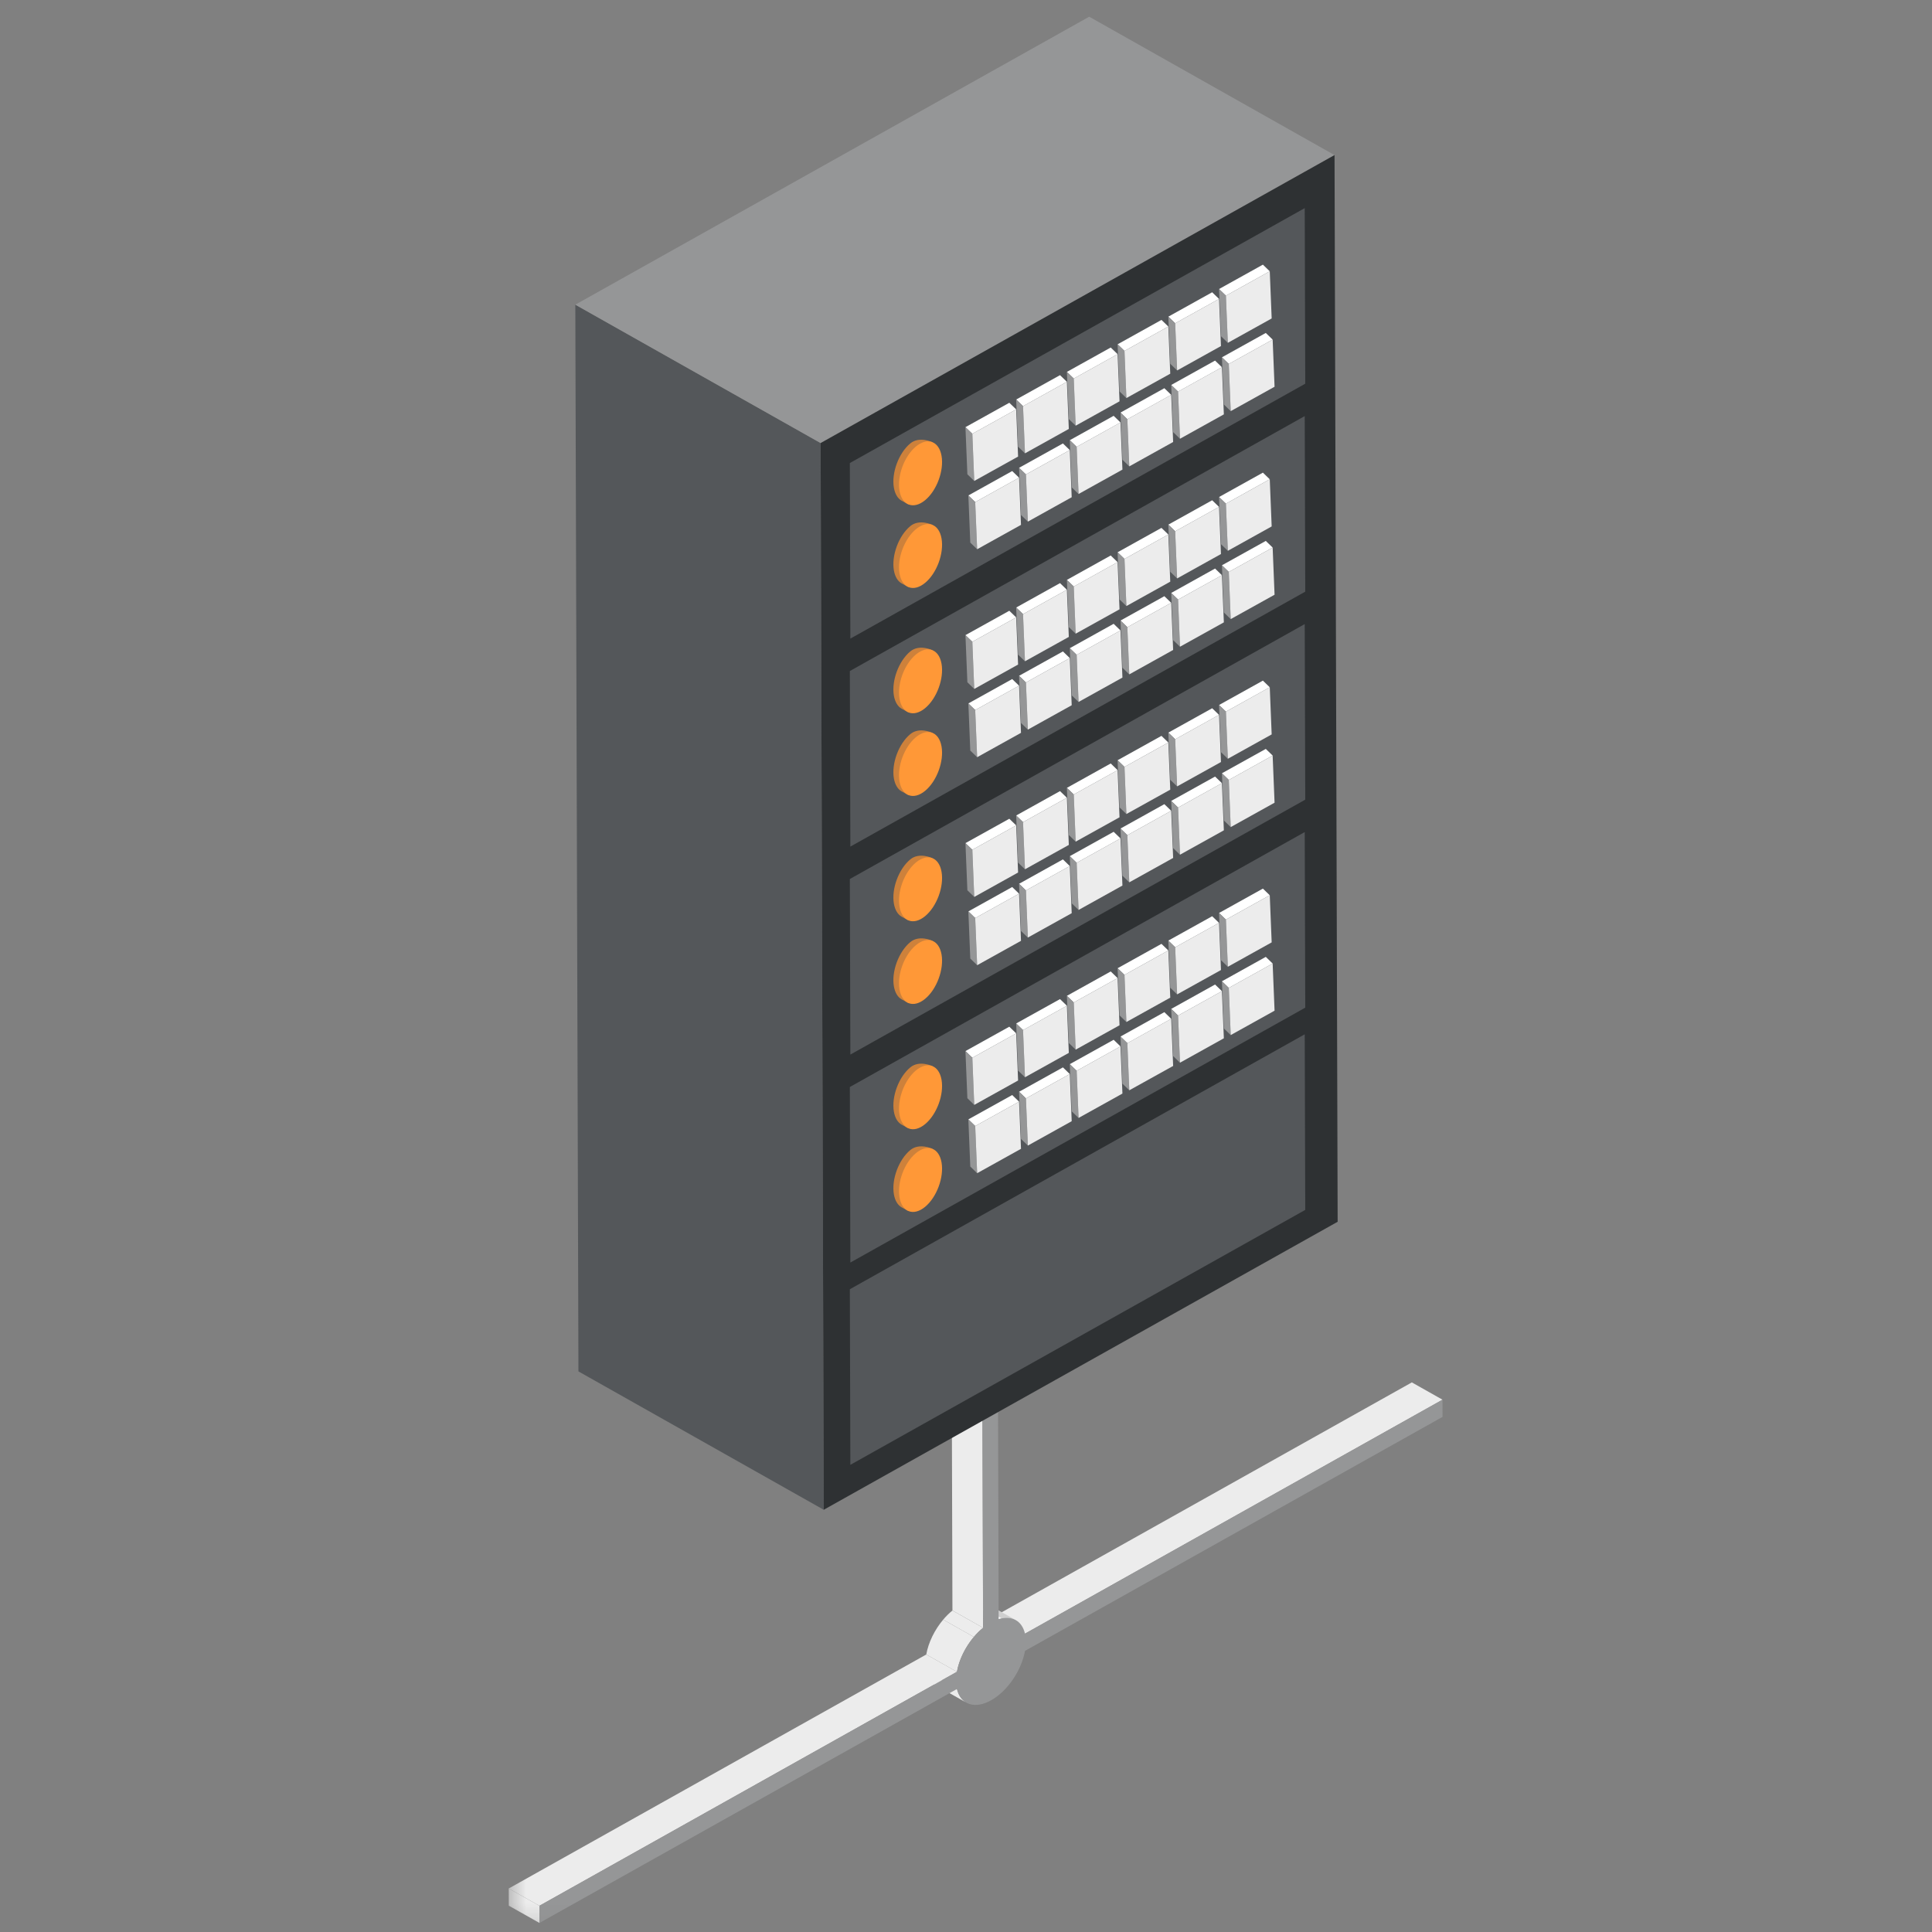 <?xml version="1.0" encoding="UTF-8"?>
<svg xmlns="http://www.w3.org/2000/svg" width="101" height="101" viewBox="0 0 101 101" fill="none">
  <rect x="0" y="0" width="101" height="101" fill="#808080" stroke="none"/>
  <g clip-path="url(#clip0_1_661)">
    <mask id="mask0_1_661" style="mask-type:luminance" maskUnits="userSpaceOnUse" x="26" y="-17" width="400" height="118">
      <path d="M26.455 -16.841H425.142V100.797H26.455V-16.841Z" fill="white"></path>
    </mask>
    <g mask="url(#mask0_1_661)">
      <path d="M51.981 84.501L53.583 85.404L75.41 73.172L73.807 72.268L51.981 84.501Z" fill="#ECECEC"></path>
      <path d="M50.028 88.296L48.425 87.393C48.505 87.728 48.678 87.971 48.916 88.105L50.519 89.009C50.282 88.875 50.108 88.632 50.028 88.296Z" fill="#ECECEC"></path>
      <path d="M50.604 83.738L52.207 84.642C52.259 84.626 52.311 84.612 52.362 84.602L50.758 83.698C50.708 83.708 50.656 83.722 50.604 83.738Z" fill="white"></path>
      <path d="M50.758 83.698L52.362 84.602C52.644 84.545 52.896 84.578 53.1 84.693L51.496 83.789C51.293 83.674 51.04 83.64 50.758 83.698Z" fill="#CFCFCF"></path>
      <path d="M48.423 86.493L50.026 87.397C50.139 86.764 50.466 86.1 50.911 85.575L49.308 84.67C48.863 85.196 48.535 85.861 48.423 86.493Z" fill="#ECECEC"></path>
      <path d="M49.308 84.67L50.911 85.575C51.06 85.398 51.222 85.237 51.394 85.098L49.79 84.194C49.619 84.332 49.457 84.493 49.308 84.67Z" fill="#ECECEC"></path>
      <path d="M49.735 65.324L49.791 84.193L51.394 85.098L51.339 66.228L49.735 65.324Z" fill="#ECECEC"></path>
      <path d="M49.735 65.324L51.339 66.228L52.151 65.773L50.549 64.869L49.735 65.324Z" fill="#ECECEC"></path>
      <path d="M26.596 98.725L28.199 99.629L50.026 87.397L48.423 86.493L26.596 98.725Z" fill="#ECECEC"></path>
      <path d="M26.599 99.624L28.202 100.527L28.2 99.629L26.596 98.725L26.599 99.624Z" fill="#ECECEC"></path>
      <path d="M53.583 85.404C53.429 84.728 52.89 84.43 52.207 84.642L52.151 65.773L51.339 66.228L51.393 85.098C50.712 85.651 50.176 86.551 50.026 87.397L28.199 99.629L28.202 100.527L50.028 88.296C50.22 89.098 50.94 89.376 51.812 88.887C52.684 88.398 53.4 87.315 53.586 86.302L75.412 74.071L75.41 73.172L53.583 85.404Z" fill="#959697"></path>
      <path d="M30.076 15.927L30.239 71.693L43.063 78.927L42.9 23.162L30.076 15.927Z" fill="#54575A"></path>
      <path d="M56.941 0.873L30.076 15.928L42.9 23.162L69.765 8.107L56.941 0.873Z" fill="#959697"></path>
      <path d="M42.9 23.162L43.063 78.927L69.929 63.871L69.766 8.107L42.9 23.162Z" fill="#2E3133"></path>
      <path d="M44.428 24.206L44.454 33.385L68.235 20.059L68.208 10.88L44.428 24.206Z" fill="#54575A"></path>
      <path d="M50.471 22.331L50.83 22.677L53.123 21.402L52.764 21.056L50.471 22.331Z" fill="white"></path>
      <path d="M50.471 22.331L50.572 24.795L50.931 25.143L50.83 22.677L50.471 22.331Z" fill="#959697"></path>
      <path d="M50.831 22.677L50.931 25.143L53.223 23.868L53.123 21.402L50.831 22.677Z" fill="#ECECEC"></path>
      <path d="M53.123 20.886L53.481 21.233L55.774 19.959L55.415 19.612L53.123 20.886Z" fill="white"></path>
      <path d="M53.123 20.886L53.223 23.351L53.583 23.699L53.481 21.233L53.123 20.886Z" fill="#959697"></path>
      <path d="M53.481 21.233L53.583 23.699L55.875 22.424L55.774 19.959L53.481 21.233Z" fill="#ECECEC"></path>
      <path d="M55.774 19.442L56.133 19.79L58.425 18.515L58.066 18.167L55.774 19.442Z" fill="white"></path>
      <path d="M55.774 19.442L55.875 21.907L56.234 22.254L56.133 19.79L55.774 19.442Z" fill="#959697"></path>
      <path d="M56.133 19.79L56.233 22.254L58.526 20.98L58.425 18.515L56.133 19.79Z" fill="#ECECEC"></path>
      <path d="M58.425 17.999L58.784 18.346L61.077 17.07L60.718 16.724L58.425 17.999Z" fill="white"></path>
      <path d="M58.425 17.999L58.526 20.463L58.885 20.81L58.784 18.346L58.425 17.999Z" fill="#959697"></path>
      <path d="M58.785 18.346L58.885 20.81L61.178 19.536L61.077 17.07L58.785 18.346Z" fill="#ECECEC"></path>
      <path d="M61.077 16.554L61.435 16.901L63.728 15.627L63.369 15.279L61.077 16.554Z" fill="white"></path>
      <path d="M61.077 16.554L61.178 19.018L61.536 19.366L61.435 16.901L61.077 16.554Z" fill="#959697"></path>
      <path d="M61.435 16.901L61.537 19.366L63.829 18.091L63.728 15.627L61.435 16.901Z" fill="#ECECEC"></path>
      <path d="M63.728 15.11L64.087 15.457L66.379 14.182L66.021 13.835L63.728 15.11Z" fill="white"></path>
      <path d="M63.728 15.11L63.829 17.575L64.188 17.922L64.087 15.457L63.728 15.11Z" fill="#959697"></path>
      <path d="M64.087 15.457L64.188 17.922L66.48 16.648L66.38 14.182L64.087 15.457Z" fill="#ECECEC"></path>
      <path d="M50.623 25.901L50.981 26.248L53.274 24.973L52.915 24.625L50.623 25.901Z" fill="white"></path>
      <path d="M50.623 25.901L50.724 28.366L51.083 28.713L50.981 26.248L50.623 25.901Z" fill="#959697"></path>
      <path d="M50.981 26.248L51.083 28.713L53.375 27.439L53.274 24.973L50.981 26.248Z" fill="#ECECEC"></path>
      <path d="M53.274 24.456L53.633 24.803L55.925 23.529L55.567 23.182L53.274 24.456Z" fill="white"></path>
      <path d="M53.274 24.456L53.375 26.922L53.734 27.269L53.633 24.803L53.274 24.456Z" fill="#959697"></path>
      <path d="M53.633 24.803L53.734 27.269L56.026 25.994L55.926 23.53L53.633 24.803Z" fill="#ECECEC"></path>
      <path d="M55.926 23.013L56.285 23.36L58.577 22.085L58.218 21.738L55.926 23.013Z" fill="white"></path>
      <path d="M55.926 23.013L56.026 25.477L56.385 25.825L56.285 23.36L55.926 23.013Z" fill="#959697"></path>
      <path d="M56.285 23.36L56.385 25.825L58.678 24.55L58.576 22.085L56.285 23.36Z" fill="#ECECEC"></path>
      <path d="M58.577 21.569L58.935 21.916L61.228 20.642L60.869 20.294L58.577 21.569Z" fill="white"></path>
      <path d="M58.577 21.569L58.678 24.034L59.036 24.381L58.935 21.916L58.577 21.569Z" fill="#959697"></path>
      <path d="M58.935 21.916L59.036 24.381L61.329 23.106L61.228 20.641L58.935 21.916Z" fill="#ECECEC"></path>
      <path d="M61.228 20.125L61.587 20.472L63.879 19.198L63.52 18.85L61.228 20.125Z" fill="white"></path>
      <path d="M61.228 20.125L61.329 22.59L61.687 22.937L61.587 20.472L61.228 20.125Z" fill="#959697"></path>
      <path d="M61.587 20.471L61.687 22.937L63.98 21.662L63.879 19.198L61.587 20.471Z" fill="#ECECEC"></path>
      <path d="M63.879 18.68L64.238 19.027L66.531 17.753L66.172 17.406L63.879 18.68Z" fill="white"></path>
      <path d="M63.879 18.68L63.98 21.145L64.339 21.492L64.238 19.027L63.879 18.68Z" fill="#959697"></path>
      <path d="M64.238 19.027L64.339 21.493L66.631 20.218L66.531 17.753L64.238 19.027Z" fill="#ECECEC"></path>
      <path d="M48.741 23.115C48.741 23.115 48.062 22.788 47.587 23.182C46.98 23.686 46.597 24.723 46.73 25.495C46.789 25.833 46.937 26.066 47.136 26.177C47.392 26.321 47.494 26.37 47.494 26.37C47.494 26.37 49.062 24.444 48.929 23.671C48.9 23.505 48.741 23.115 48.741 23.115Z" fill="#CD813B"></path>
      <path d="M47.88 23.344C47.274 23.848 46.89 24.885 47.024 25.657C47.158 26.429 47.76 26.648 48.366 26.146C48.972 25.643 49.356 24.605 49.222 23.833C49.088 23.06 48.486 22.842 47.88 23.344Z" fill="#FF9837"></path>
      <path d="M48.741 27.437C48.741 27.437 48.062 27.111 47.587 27.505C46.98 28.008 46.597 29.045 46.73 29.818C46.789 30.156 46.937 30.388 47.136 30.5C47.392 30.644 47.494 30.692 47.494 30.692C47.494 30.692 49.062 28.765 48.929 27.994C48.9 27.828 48.741 27.437 48.741 27.437Z" fill="#CD813B"></path>
      <path d="M47.88 27.667C47.274 28.17 46.89 29.207 47.024 29.979C47.158 30.751 47.76 30.971 48.366 30.467C48.972 29.965 49.356 28.927 49.222 28.155C49.088 27.383 48.486 27.163 47.88 27.667Z" fill="#FF9837"></path>
      <path d="M44.428 35.079L44.454 44.258L68.235 30.931L68.208 21.752L44.428 35.079Z" fill="#54575A"></path>
      <path d="M50.471 33.203L50.83 33.55L53.123 32.276L52.764 31.929L50.471 33.203Z" fill="white"></path>
      <path d="M50.471 33.203L50.572 35.667L50.931 36.016L50.83 33.55L50.471 33.203Z" fill="#959697"></path>
      <path d="M50.831 33.55L50.931 36.016L53.223 34.741L53.123 32.276L50.831 33.55Z" fill="#ECECEC"></path>
      <path d="M53.123 31.76L53.481 32.105L55.774 30.831L55.415 30.484L53.123 31.76Z" fill="white"></path>
      <path d="M53.123 31.76L53.223 34.224L53.583 34.57L53.481 32.105L53.123 31.76Z" fill="#959697"></path>
      <path d="M53.481 32.105L53.583 34.57L55.875 33.296L55.774 30.831L53.481 32.105Z" fill="#ECECEC"></path>
      <path d="M55.774 30.315L56.133 30.663L58.425 29.388L58.066 29.04L55.774 30.315Z" fill="white"></path>
      <path d="M55.774 30.315L55.875 32.781L56.234 33.127L56.133 30.663L55.774 30.315Z" fill="#959697"></path>
      <path d="M56.133 30.662L56.233 33.127L58.526 31.853L58.425 29.388L56.133 30.662Z" fill="#ECECEC"></path>
      <path d="M58.425 28.871L58.784 29.218L61.077 27.943L60.718 27.596L58.425 28.871Z" fill="white"></path>
      <path d="M58.425 28.871L58.526 31.336L58.885 31.683L58.784 29.218L58.425 28.871Z" fill="#959697"></path>
      <path d="M58.785 29.218L58.885 31.683L61.178 30.408L61.077 27.943L58.785 29.218Z" fill="#ECECEC"></path>
      <path d="M61.077 27.427L61.435 27.773L63.728 26.5L63.369 26.152L61.077 27.427Z" fill="white"></path>
      <path d="M61.077 27.427L61.178 29.892L61.536 30.239L61.435 27.773L61.077 27.427Z" fill="#959697"></path>
      <path d="M61.435 27.773L61.537 30.239L63.829 28.964L63.728 26.5L61.435 27.773Z" fill="#ECECEC"></path>
      <path d="M63.728 25.983L64.087 26.33L66.379 25.055L66.021 24.708L63.728 25.983Z" fill="white"></path>
      <path d="M63.728 25.983L63.829 28.448L64.188 28.795L64.087 26.33L63.728 25.983Z" fill="#959697"></path>
      <path d="M64.087 26.33L64.188 28.795L66.48 27.52L66.38 25.055L64.087 26.33Z" fill="#ECECEC"></path>
      <path d="M50.623 36.774L50.981 37.12L53.274 35.846L52.915 35.499L50.623 36.774Z" fill="white"></path>
      <path d="M50.623 36.774L50.724 39.239L51.083 39.585L50.981 37.12L50.623 36.774Z" fill="#959697"></path>
      <path d="M50.981 37.12L51.083 39.585L53.375 38.311L53.274 35.846L50.981 37.12Z" fill="#ECECEC"></path>
      <path d="M53.274 35.329L53.633 35.677L55.925 34.402L55.567 34.055L53.274 35.329Z" fill="white"></path>
      <path d="M53.274 35.329L53.375 37.795L53.734 38.142L53.633 35.677L53.274 35.329Z" fill="#959697"></path>
      <path d="M53.633 35.677L53.734 38.142L56.026 36.868L55.926 34.402L53.633 35.677Z" fill="#ECECEC"></path>
      <path d="M55.926 33.886L56.285 34.232L58.577 32.959L58.218 32.611L55.926 33.886Z" fill="white"></path>
      <path d="M55.926 33.886L56.026 36.351L56.385 36.697L56.285 34.232L55.926 33.886Z" fill="#959697"></path>
      <path d="M56.285 34.232L56.385 36.697L58.678 35.422L58.576 32.959L56.285 34.232Z" fill="#ECECEC"></path>
      <path d="M58.577 32.441L58.935 32.788L61.228 31.514L60.869 31.167L58.577 32.441Z" fill="white"></path>
      <path d="M58.577 32.441L58.678 34.906L59.036 35.254L58.935 32.788L58.577 32.441Z" fill="#959697"></path>
      <path d="M58.935 32.788L59.036 35.254L61.329 33.978L61.228 31.514L58.935 32.788Z" fill="#ECECEC"></path>
      <path d="M61.228 30.998L61.587 31.344L63.879 30.07L63.52 29.722L61.228 30.998Z" fill="white"></path>
      <path d="M61.228 30.998L61.329 33.463L61.687 33.809L61.587 31.344L61.228 30.998Z" fill="#959697"></path>
      <path d="M61.587 31.344L61.687 33.809L63.98 32.535L63.879 30.07L61.587 31.344Z" fill="#ECECEC"></path>
      <path d="M63.879 29.552L64.238 29.9L66.531 28.625L66.172 28.278L63.879 29.552Z" fill="white"></path>
      <path d="M63.879 29.552L63.98 32.018L64.339 32.365L64.238 29.9L63.879 29.552Z" fill="#959697"></path>
      <path d="M64.238 29.9L64.339 32.365L66.631 31.091L66.531 28.625L64.238 29.9Z" fill="#ECECEC"></path>
      <path d="M48.741 33.988C48.741 33.988 48.062 33.66 47.587 34.055C46.98 34.559 46.597 35.596 46.73 36.368C46.789 36.706 46.937 36.938 47.136 37.05C47.392 37.194 47.494 37.243 47.494 37.243C47.494 37.243 49.062 35.316 48.929 34.544C48.9 34.378 48.741 33.988 48.741 33.988Z" fill="#CD813B"></path>
      <path d="M47.88 34.217C47.274 34.72 46.89 35.758 47.024 36.529C47.158 37.303 47.76 37.521 48.366 37.018C48.972 36.515 49.356 35.477 49.222 34.705C49.088 33.933 48.486 33.714 47.88 34.217Z" fill="#FF9837"></path>
      <path d="M48.741 38.31C48.741 38.31 48.062 37.983 47.587 38.379C46.98 38.881 46.597 39.918 46.73 40.691C46.789 41.029 46.937 41.26 47.136 41.373C47.392 41.516 47.494 41.565 47.494 41.565C47.494 41.565 49.062 39.639 48.929 38.867C48.9 38.7 48.741 38.31 48.741 38.31Z" fill="#CD813B"></path>
      <path d="M47.88 38.539C47.274 39.042 46.89 40.079 47.024 40.852C47.158 41.624 47.76 41.843 48.366 41.34C48.972 40.838 49.356 39.8 49.222 39.027C49.088 38.255 48.486 38.036 47.88 38.539Z" fill="#FF9837"></path>
      <path d="M44.428 45.952L44.454 55.131L68.235 41.804L68.208 32.625L44.428 45.952Z" fill="#54575A"></path>
      <path d="M50.471 44.076L50.83 44.423L53.123 43.149L52.764 42.802L50.471 44.076Z" fill="white"></path>
      <path d="M50.471 44.076L50.572 46.541L50.931 46.889L50.83 44.423L50.471 44.076Z" fill="#959697"></path>
      <path d="M50.831 44.423L50.931 46.889L53.223 45.613L53.123 43.149L50.831 44.423Z" fill="#ECECEC"></path>
      <path d="M53.123 42.632L53.481 42.979L55.774 41.704L55.415 41.357L53.123 42.632Z" fill="white"></path>
      <path d="M53.123 42.632L53.223 45.096L53.583 45.444L53.481 42.979L53.123 42.632Z" fill="#959697"></path>
      <path d="M53.481 42.979L53.583 45.444L55.875 44.17L55.774 41.704L53.481 42.979Z" fill="#ECECEC"></path>
      <path d="M55.774 41.188L56.133 41.534L58.425 40.261L58.066 39.912L55.774 41.188Z" fill="white"></path>
      <path d="M55.774 41.188L55.875 43.652L56.234 43.999L56.133 41.534L55.774 41.188Z" fill="#959697"></path>
      <path d="M56.133 41.534L56.233 43.999L58.526 42.725L58.425 40.261L56.133 41.534Z" fill="#ECECEC"></path>
      <path d="M58.425 39.743L58.784 40.09L61.077 38.816L60.718 38.469L58.425 39.743Z" fill="white"></path>
      <path d="M58.425 39.743L58.526 42.209L58.885 42.555L58.784 40.09L58.425 39.743Z" fill="#959697"></path>
      <path d="M58.785 40.09L58.885 42.555L61.178 41.281L61.077 38.816L58.785 40.09Z" fill="#ECECEC"></path>
      <path d="M61.077 38.3L61.435 38.647L63.728 37.372L63.369 37.025L61.077 38.3Z" fill="white"></path>
      <path d="M61.077 38.3L61.178 40.765L61.536 41.111L61.435 38.647L61.077 38.3Z" fill="#959697"></path>
      <path d="M61.435 38.646L61.537 41.111L63.829 39.837L63.728 37.372L61.435 38.646Z" fill="#ECECEC"></path>
      <path d="M63.728 36.856L64.087 37.202L66.379 35.928L66.021 35.581L63.728 36.856Z" fill="white"></path>
      <path d="M63.728 36.856L63.829 39.32L64.188 39.668L64.087 37.202L63.728 36.856Z" fill="#959697"></path>
      <path d="M64.087 37.202L64.188 39.667L66.48 38.393L66.38 35.927L64.087 37.202Z" fill="#ECECEC"></path>
      <path d="M50.623 47.646L50.981 47.994L53.274 46.719L52.915 46.371L50.623 47.646Z" fill="white"></path>
      <path d="M50.623 47.646L50.724 50.111L51.083 50.459L50.981 47.994L50.623 47.646Z" fill="#959697"></path>
      <path d="M50.981 47.994L51.083 50.459L53.375 49.184L53.274 46.719L50.981 47.994Z" fill="#ECECEC"></path>
      <path d="M53.274 46.202L53.633 46.549L55.925 45.275L55.567 44.927L53.274 46.202Z" fill="white"></path>
      <path d="M53.274 46.202L53.375 48.667L53.734 49.014L53.633 46.549L53.274 46.202Z" fill="#959697"></path>
      <path d="M53.633 46.549L53.734 49.013L56.026 47.739L55.926 45.275L53.633 46.549Z" fill="#ECECEC"></path>
      <path d="M55.926 44.758L56.285 45.105L58.577 43.83L58.218 43.484L55.926 44.758Z" fill="white"></path>
      <path d="M55.926 44.758L56.026 47.223L56.385 47.57L56.285 45.105L55.926 44.758Z" fill="#959697"></path>
      <path d="M56.285 45.105L56.385 47.57L58.678 46.295L58.576 43.83L56.285 45.105Z" fill="#ECECEC"></path>
      <path d="M58.577 43.314L58.935 43.661L61.228 42.386L60.869 42.039L58.577 43.314Z" fill="white"></path>
      <path d="M58.577 43.314L58.678 45.779L59.036 46.126L58.935 43.661L58.577 43.314Z" fill="#959697"></path>
      <path d="M58.935 43.661L59.036 46.126L61.329 44.851L61.228 42.386L58.935 43.661Z" fill="#ECECEC"></path>
      <path d="M61.228 41.87L61.587 42.217L63.879 40.942L63.52 40.596L61.228 41.87Z" fill="white"></path>
      <path d="M61.228 41.87L61.329 44.335L61.687 44.682L61.587 42.217L61.228 41.87Z" fill="#959697"></path>
      <path d="M61.587 42.217L61.687 44.682L63.98 43.407L63.879 40.942L61.587 42.217Z" fill="#ECECEC"></path>
      <path d="M63.879 40.425L64.238 40.774L66.531 39.498L66.172 39.151L63.879 40.425Z" fill="white"></path>
      <path d="M63.879 40.425L63.98 42.891L64.339 43.238L64.238 40.774L63.879 40.425Z" fill="#959697"></path>
      <path d="M64.238 40.774L64.339 43.238L66.631 41.963L66.531 39.498L64.238 40.774Z" fill="#ECECEC"></path>
      <path d="M48.741 44.861C48.741 44.861 48.062 44.533 47.587 44.928C46.98 45.431 46.597 46.469 46.73 47.241C46.789 47.578 46.937 47.81 47.136 47.923C47.392 48.067 47.494 48.116 47.494 48.116C47.494 48.116 49.062 46.19 48.929 45.417C48.9 45.25 48.741 44.861 48.741 44.861Z" fill="#CD813B"></path>
      <path d="M47.88 45.09C47.274 45.593 46.89 46.63 47.024 47.402C47.158 48.175 47.76 48.394 48.366 47.891C48.972 47.388 49.356 46.351 49.222 45.579C49.088 44.806 48.486 44.587 47.88 45.09Z" fill="#FF9837"></path>
      <path d="M48.741 49.182C48.741 49.182 48.062 48.856 47.587 49.251C46.98 49.754 46.597 50.791 46.73 51.563C46.789 51.901 46.937 52.133 47.136 52.245C47.392 52.389 47.494 52.438 47.494 52.438C47.494 52.438 49.062 50.512 48.929 49.739C48.9 49.572 48.741 49.182 48.741 49.182Z" fill="#CD813B"></path>
      <path d="M47.88 49.412C47.274 49.916 46.89 50.953 47.024 51.725C47.158 52.497 47.76 52.717 48.366 52.213C48.972 51.711 49.356 50.672 49.222 49.9C49.088 49.128 48.486 48.909 47.88 49.412Z" fill="#FF9837"></path>
      <path d="M44.428 56.825L44.454 66.003L68.235 52.678L68.208 43.498L44.428 56.825Z" fill="#54575A"></path>
      <path d="M44.428 67.398L44.454 76.578L68.235 63.251L68.208 54.071L44.428 67.398Z" fill="#54575A"></path>
      <path d="M50.471 54.948L50.83 55.296L53.123 54.021L52.764 53.673L50.471 54.948Z" fill="white"></path>
      <path d="M50.471 54.948L50.572 57.413L50.931 57.761L50.83 55.296L50.471 54.948Z" fill="#959697"></path>
      <path d="M50.831 55.296L50.931 57.761L53.223 56.486L53.123 54.021L50.831 55.296Z" fill="#ECECEC"></path>
      <path d="M53.123 53.504L53.481 53.851L55.774 52.577L55.415 52.23L53.123 53.504Z" fill="white"></path>
      <path d="M53.123 53.504L53.223 55.969L53.583 56.316L53.481 53.851L53.123 53.504Z" fill="#959697"></path>
      <path d="M53.481 53.851L53.583 56.317L55.875 55.042L55.774 52.577L53.481 53.851Z" fill="#ECECEC"></path>
      <path d="M55.774 52.06L56.133 52.406L58.425 51.133L58.066 50.785L55.774 52.06Z" fill="white"></path>
      <path d="M55.774 52.06L55.875 54.525L56.234 54.873L56.133 52.406L55.774 52.06Z" fill="#959697"></path>
      <path d="M56.133 52.406L56.233 54.873L58.526 53.598L58.425 51.133L56.133 52.406Z" fill="#ECECEC"></path>
      <path d="M58.425 50.617L58.784 50.963L61.077 49.689L60.718 49.342L58.425 50.617Z" fill="white"></path>
      <path d="M58.425 50.617L58.526 53.082L58.885 53.428L58.784 50.963L58.425 50.617Z" fill="#959697"></path>
      <path d="M58.785 50.963L58.885 53.428L61.178 52.154L61.077 49.689L58.785 50.963Z" fill="#ECECEC"></path>
      <path d="M61.077 49.172L61.435 49.52L63.728 48.245L63.369 47.898L61.077 49.172Z" fill="white"></path>
      <path d="M61.077 49.172L61.178 51.637L61.536 51.984L61.435 49.52L61.077 49.172Z" fill="#959697"></path>
      <path d="M61.435 49.52L61.537 51.984L63.829 50.71L63.728 48.245L61.435 49.52Z" fill="#ECECEC"></path>
      <path d="M63.728 47.728L64.087 48.075L66.379 46.801L66.021 46.454L63.728 47.728Z" fill="white"></path>
      <path d="M63.728 47.728L63.829 50.193L64.188 50.54L64.087 48.075L63.728 47.728Z" fill="#959697"></path>
      <path d="M64.087 48.075L64.188 50.54L66.48 49.265L66.38 46.801L64.087 48.075Z" fill="#ECECEC"></path>
      <path d="M50.623 58.518L50.981 58.866L53.274 57.592L52.915 57.245L50.623 58.518Z" fill="white"></path>
      <path d="M50.623 58.518L50.724 60.984L51.083 61.332L50.981 58.866L50.623 58.518Z" fill="#959697"></path>
      <path d="M50.981 58.866L51.083 61.332L53.375 60.057L53.274 57.592L50.981 58.866Z" fill="#ECECEC"></path>
      <path d="M53.274 57.075L53.633 57.421L55.925 56.148L55.567 55.8L53.274 57.075Z" fill="white"></path>
      <path d="M53.274 57.075L53.375 59.54L53.734 59.888L53.633 57.421L53.274 57.075Z" fill="#959697"></path>
      <path d="M53.633 57.421L53.734 59.888L56.026 58.613L55.926 56.148L53.633 57.421Z" fill="#ECECEC"></path>
      <path d="M55.926 55.631L56.285 55.978L58.577 54.703L58.218 54.357L55.926 55.631Z" fill="white"></path>
      <path d="M55.926 55.631L56.026 58.096L56.385 58.443L56.285 55.978L55.926 55.631Z" fill="#959697"></path>
      <path d="M56.285 55.978L56.385 58.443L58.678 57.169L58.576 54.703L56.285 55.978Z" fill="#ECECEC"></path>
      <path d="M58.577 54.187L58.935 54.534L61.228 53.26L60.869 52.912L58.577 54.187Z" fill="white"></path>
      <path d="M58.577 54.187L58.678 56.652L59.036 56.998L58.935 54.534L58.577 54.187Z" fill="#959697"></path>
      <path d="M58.935 54.533L59.036 56.998L61.329 55.725L61.228 53.259L58.935 54.533Z" fill="#ECECEC"></path>
      <path d="M61.228 52.743L61.587 53.09L63.879 51.815L63.52 51.468L61.228 52.743Z" fill="white"></path>
      <path d="M61.228 52.743L61.329 55.208L61.687 55.555L61.587 53.09L61.228 52.743Z" fill="#959697"></path>
      <path d="M61.587 53.09L61.687 55.555L63.98 54.279L63.879 51.815L61.587 53.09Z" fill="#ECECEC"></path>
      <path d="M63.879 51.299L64.238 51.645L66.531 50.371L66.172 50.023L63.879 51.299Z" fill="white"></path>
      <path d="M63.879 51.299L63.98 53.764L64.339 54.111L64.238 51.645L63.879 51.299Z" fill="#959697"></path>
      <path d="M64.238 51.645L64.339 54.111L66.631 52.836L66.531 50.371L64.238 51.645Z" fill="#ECECEC"></path>
      <path d="M48.741 55.733C48.741 55.733 48.062 55.406 47.587 55.801C46.98 56.304 46.597 57.34 46.73 58.114C46.789 58.451 46.937 58.684 47.136 58.795C47.392 58.939 47.494 58.987 47.494 58.987C47.494 58.987 49.062 57.062 48.929 56.29C48.9 56.123 48.741 55.733 48.741 55.733Z" fill="#CD813B"></path>
      <path d="M47.88 55.961C47.274 56.465 46.89 57.502 47.024 58.276C47.158 59.047 47.76 59.267 48.366 58.764C48.972 58.26 49.356 57.223 49.222 56.451C49.088 55.678 48.486 55.459 47.88 55.961Z" fill="#FF9837"></path>
      <path d="M48.741 60.055C48.741 60.055 48.062 59.729 47.587 60.123C46.98 60.626 46.597 61.664 46.73 62.436C46.789 62.774 46.937 63.006 47.136 63.117C47.392 63.262 47.494 63.31 47.494 63.31C47.494 63.31 49.062 61.384 48.929 60.612C48.9 60.445 48.741 60.055 48.741 60.055Z" fill="#CD813B"></path>
      <path d="M47.88 60.284C47.274 60.789 46.89 61.825 47.024 62.597C47.158 63.37 47.76 63.59 48.366 63.087C48.972 62.583 49.356 61.544 49.222 60.773C49.088 60.001 48.486 59.782 47.88 60.284Z" fill="#FF9837"></path>
    </g>
  </g>
  <defs>
    <clipPath id="clip0_1_661">
      <rect width="49.059" height="100" fill="white" transform="translate(26.455 0.797)"></rect>
    </clipPath>
  </defs>
</svg>
